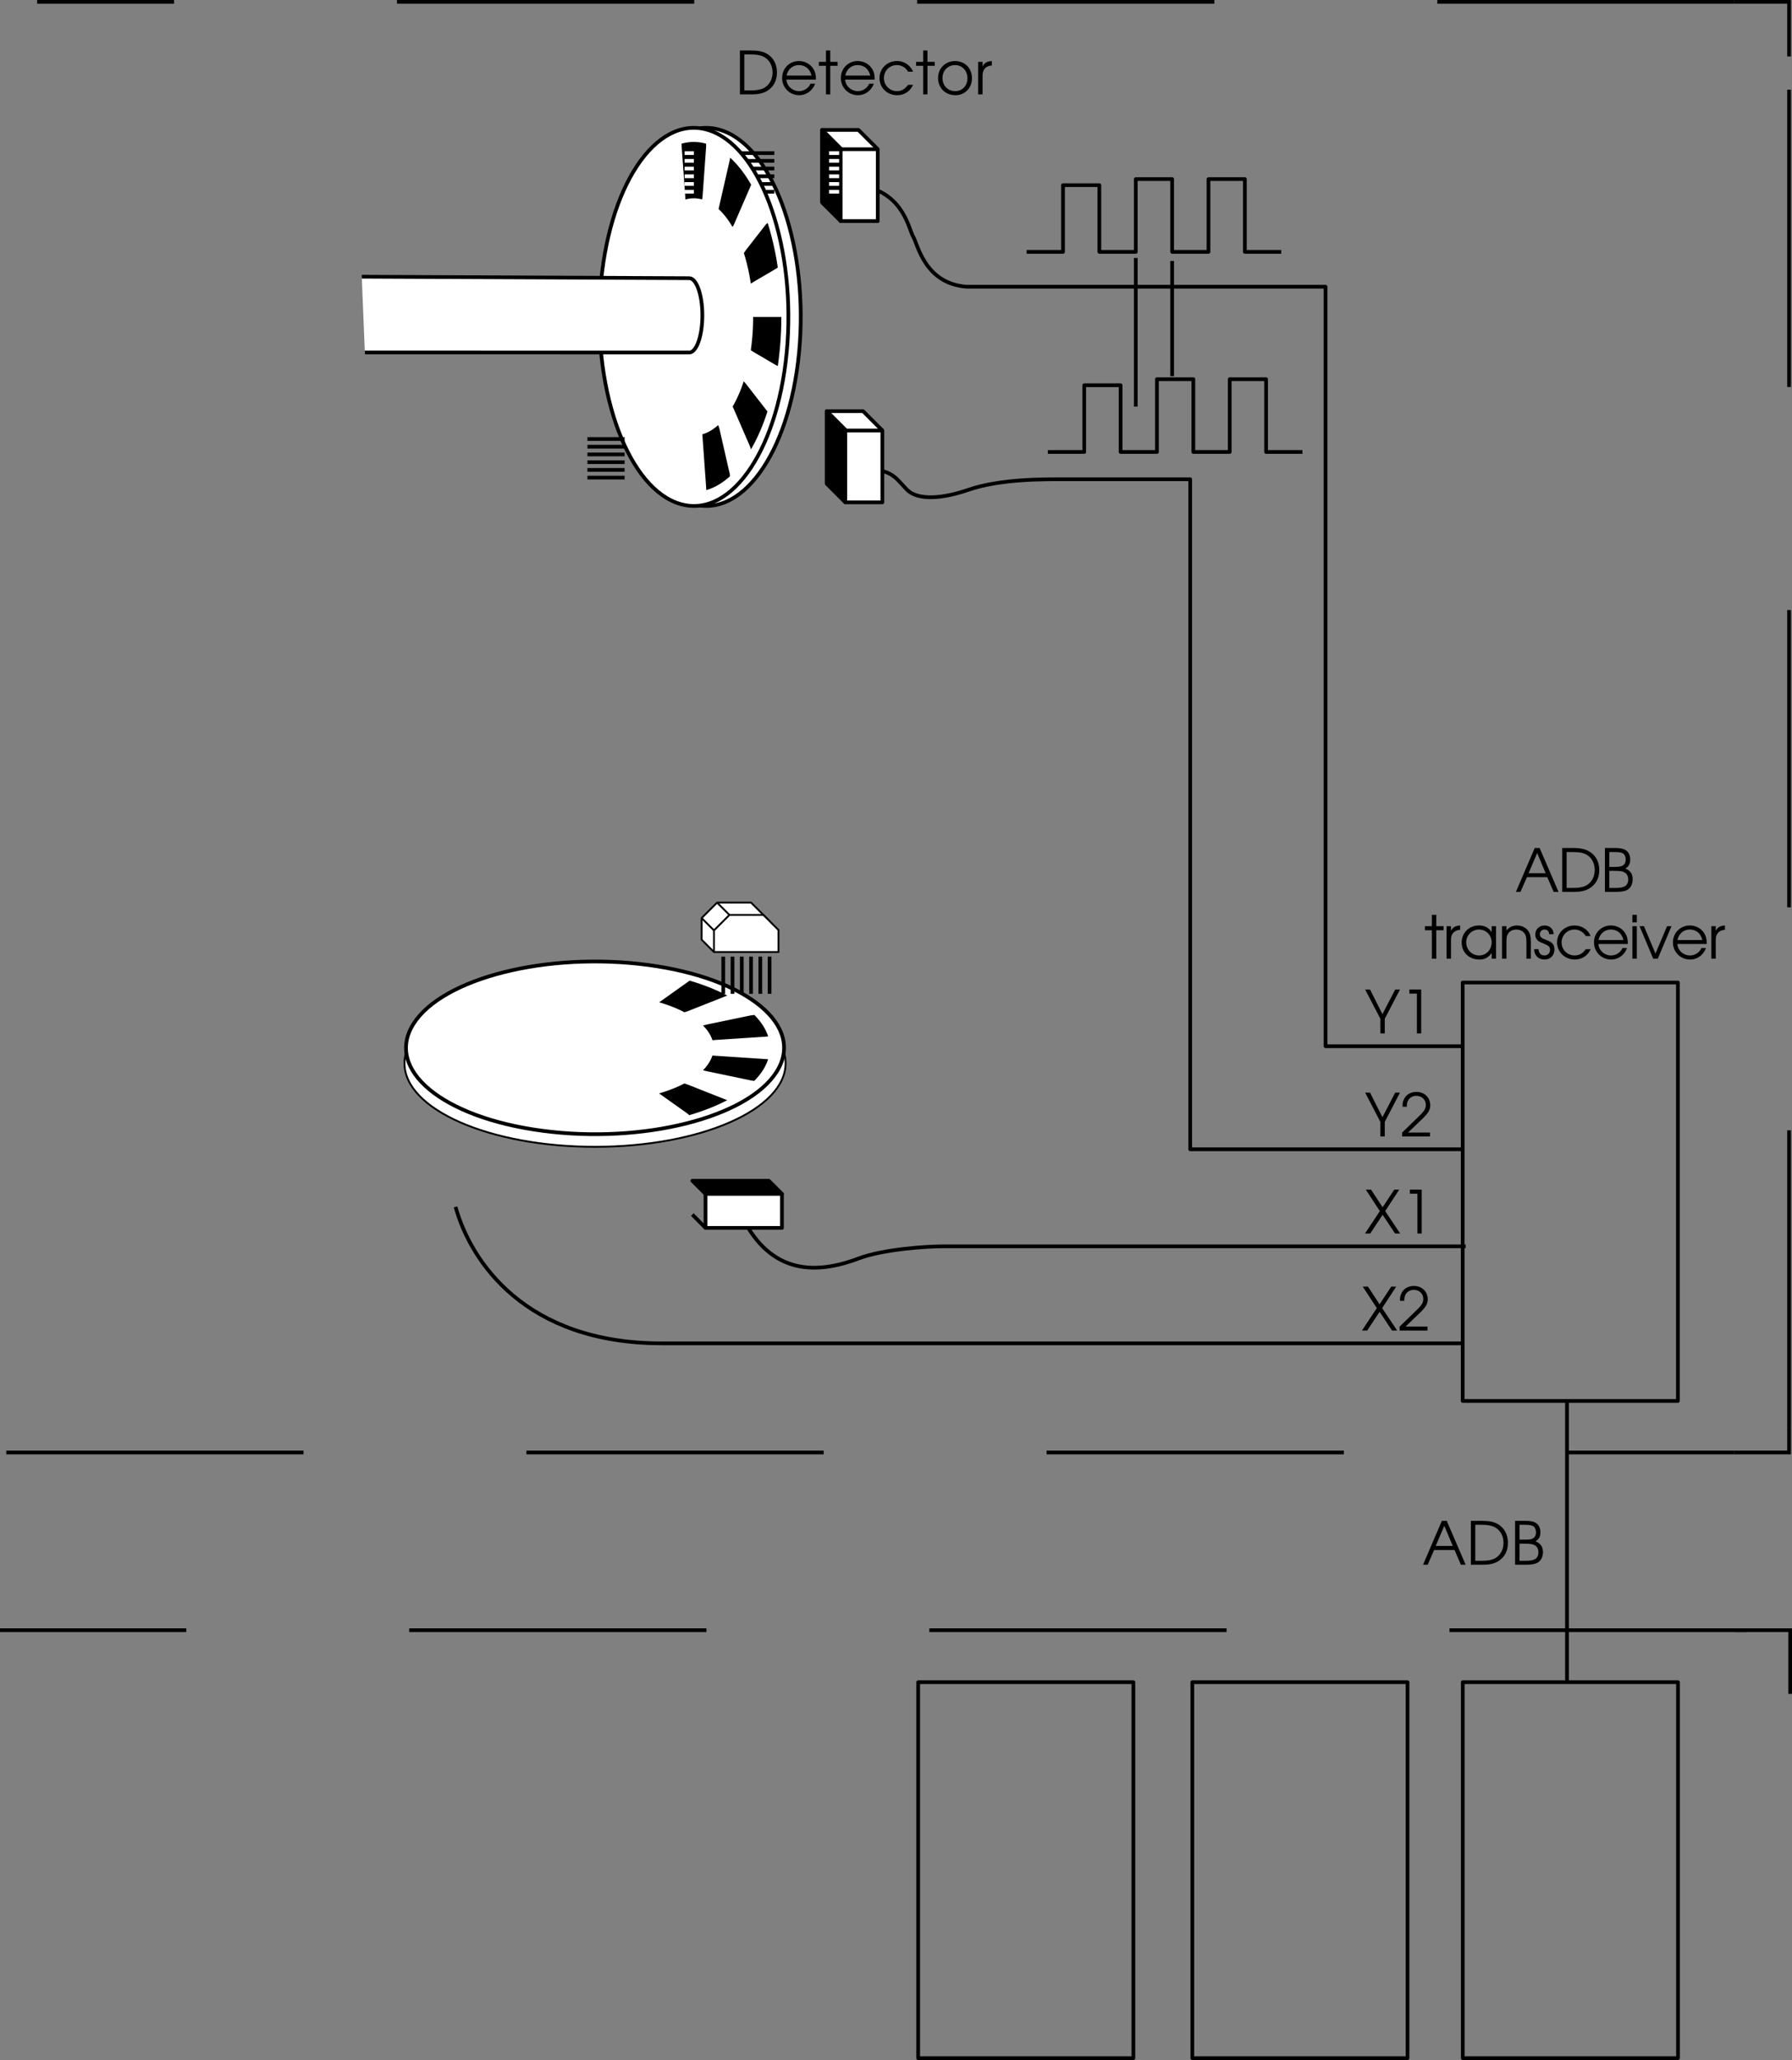 <svg xmlns="http://www.w3.org/2000/svg" xmlns:xlink="http://www.w3.org/1999/xlink" width="241.156" height="277.137"><rect width="100%" height="100%" fill="#808080" stroke="none"/><defs><path id="a" d="M.61 0h1.593c.89 0 1.516-.14 2.031-.438.891-.53 1.36-1.39 1.36-2.5 0-1.109-.453-1.984-1.328-2.515-.563-.328-1.188-.453-2.266-.453H.61Zm.593-.531v-4.844h.828c.875 0 1.469.125 1.89.375C4.61-4.578 5-3.844 5-2.953c0 .765-.297 1.453-.844 1.89-.468.375-1.078.532-2.125.532zm0 0"/><path id="b" d="M4.89-1.984c0-.61-.077-.97-.296-1.36-.39-.703-1.157-1.14-2-1.14-1.266 0-2.25 1-2.25 2.28A2.284 2.284 0 0 0 2.64.11c.953 0 1.812-.625 2.14-1.546h-.625c-.25.593-.86 1-1.531 1-.89 0-1.656-.688-1.703-1.547zM.939-2.531c.171-.844.828-1.406 1.656-1.406.86 0 1.5.53 1.703 1.406zm0 0"/><path id="c" d="M1.047 0h.578v-3.844h.984v-.531h-.984v-1.531h-.578v1.531H.094v.531h.953zm0 0"/><path id="d" d="M4.188-1.281c-.454.593-.875.843-1.5.843-.97 0-1.75-.765-1.75-1.75 0-.984.765-1.75 1.734-1.75.64 0 1.187.313 1.515.891h.672a2.321 2.321 0 0 0-2.171-1.437C1.375-4.484.344-3.47.344-2.204.344-.89 1.375.11 2.719.11c.547 0 1.047-.171 1.453-.5.281-.218.453-.437.687-.89zm0 0"/><path id="e" d="M2.625-4.484C1.328-4.484.344-3.5.344-2.22c0 1.361.969 2.33 2.344 2.33 1.265 0 2.218-.968 2.218-2.28 0-1.345-.953-2.313-2.281-2.313zm0 .546c.969 0 1.672.75 1.672 1.766S3.609-.437 2.657-.437c-1 0-1.72-.735-1.72-1.766 0-.985.72-1.735 1.688-1.735zm0 0"/><path id="f" d="M.5 0h.594v-2.547c0-.797.437-1.281 1.25-1.344v-.593c-.64.03-1.016.25-1.25.734v-.625H.5Zm0 0"/><path id="g" d="M.094 0h.61l.874-1.984h2.734L5.173 0h.656L3.281-5.906h-.656Zm1.703-2.516 1.156-2.718 1.14 2.718zm0 0"/><path id="h" d="M.61 0h1.593c.875 0 1.5-.14 2.016-.438.906-.53 1.375-1.39 1.375-2.5 0-1.109-.469-1.984-1.344-2.5-.563-.328-1.188-.468-2.25-.468H.61Zm.593-.531V-5.36h.813c.89 0 1.468.109 1.906.375.672.406 1.062 1.156 1.062 2.03 0 .767-.296 1.454-.843 1.892-.47.375-1.079.53-2.125.53zm0 0"/><path id="i" d="M.61 0h1.453c.796 0 1.25-.094 1.624-.313.407-.25.657-.765.657-1.375 0-.734-.297-1.171-.985-1.453.454-.265.657-.64.657-1.234 0-.5-.204-.938-.532-1.188-.343-.234-.78-.343-1.5-.343H.61zm.593-.531v-2.297h.703c.688 0 1.047.047 1.282.172.359.172.562.531.562 1 0 .406-.188.765-.469.906C3-.594 2.61-.531 2-.531Zm0-2.828v-2h.703c.61 0 .938.046 1.157.203.218.14.343.453.343.797 0 .406-.156.703-.453.843-.25.11-.5.157-1.031.157zm0 0"/><path id="j" d="M1.031 0h.594v-3.828h.984v-.547h-.984v-1.531h-.594v1.531H.094v.547h.937zm0 0"/><path id="k" d="M.5 0h.594v-2.547c-.016-.797.437-1.281 1.234-1.344v-.578c-.625.032-1 .25-1.234.719v-.625H.5Zm0 0"/><path id="l" d="M4.953-4.375H4.36v.781c-.437-.61-.968-.875-1.718-.875-1.313 0-2.313.985-2.313 2.297 0 1.313 1 2.281 2.36 2.281.734 0 1.203-.25 1.671-.875V0h.594zm-2.297.453c.953 0 1.703.75 1.703 1.719 0 1-.734 1.765-1.671 1.765-1 0-1.75-.78-1.75-1.78a1.71 1.71 0 0 1 1.718-1.704zm0 0"/><path id="m" d="M.5 0h.594v-2.406c0-.485.062-.735.234-.985.234-.343.64-.53 1.094-.53.437 0 .828.171 1.062.468.22.265.297.594.297 1.156V0h.594v-2.297c0-.734-.11-1.125-.39-1.5-.344-.437-.876-.672-1.485-.672-.578 0-1.031.219-1.406.672v-.578H.5Zm0 0"/><path id="n" d="M.14-1.281C.157-.438.704.109 1.548.109c.797 0 1.328-.562 1.328-1.359 0-.531-.234-.906-.75-1.125-.672-.281-.703-.281-.828-.344-.266-.14-.39-.328-.39-.578 0-.36.28-.625.624-.625.39 0 .61.219.64.625h.595C2.75-4 2.25-4.469 1.546-4.469c-.718 0-1.25.516-1.25 1.235 0 .312.126.578.329.78.188.157.203.173.813.423.671.281.843.437.843.828 0 .437-.297.766-.734.766-.5 0-.781-.313-.813-.844zm0 0"/><path id="o" d="M4.188-1.281c-.454.61-.875.843-1.5.843-.985 0-1.75-.765-1.75-1.75 0-.968.75-1.734 1.734-1.734.64 0 1.172.313 1.515.875h.657C4.5-3.922 3.656-4.469 2.672-4.469c-1.313 0-2.344 1-2.344 2.266C.328-.891 1.375.109 2.718.109c.532 0 1.048-.171 1.454-.5.281-.218.437-.437.687-.89zm0 0"/><path id="p" d="M4.875-1.984c0-.61-.078-.97-.297-1.36-.39-.703-1.14-1.125-1.984-1.125-1.266 0-2.266 1-2.266 2.266A2.288 2.288 0 0 0 2.641.109c.953 0 1.812-.625 2.125-1.546h-.61c-.25.593-.86 1-1.531 1-.906 0-1.656-.688-1.703-1.547zM.937-2.516c.172-.843.829-1.406 1.657-1.406.844 0 1.484.516 1.687 1.406zm0 0"/><path id="q" d="M.5 0h.594v-4.375H.5Zm0-4.89h.594v-1.016H.5Zm0 0"/><path id="r" d="M1.906 0h.61l1.843-4.375h-.593L2.203-.687.656-4.376H.062Zm0 0"/><path id="s" d="M2.063 0h.593v-1.969l2.047-3.937h-.64l-1.72 3.312-1.67-3.312H.016L2.062-1.97zm0 0"/><path id="t" d="M.266 0h3.75v-.531H1.062l1.891-1.813c.828-.797 1.094-1.234 1.094-1.86C4.047-5.25 3.25-6 2.187-6 1.36-6 .704-5.578.438-4.86c-.109.282-.124.454-.124.86H.89c0-.36.046-.594.156-.813.203-.406.625-.656 1.125-.656.75 0 1.281.516 1.281 1.235 0 .343-.125.656-.422.984-.172.203-.219.25-.703.719l-2.062 2zm0 0"/><path id="u" d="M.063 0h.703l1.671-2.516L4.11 0h.688L2.78-3.016l1.89-2.89H4L2.437-3.531.875-5.906H.172l1.89 2.89Zm0 0"/><path id="v" d="M2.25 0h.578v-5.906H1.234v.547H2.25Zm0 0"/><path id="w" d="M.094 0h.625l.86-1.984h2.75L5.187 0h.64L3.281-5.906h-.656Zm1.703-2.531 1.156-2.703 1.14 2.703zm0 0"/><path id="x" d="M.61 0h1.593c.89 0 1.516-.14 2.031-.438.891-.53 1.36-1.39 1.36-2.5 0-1.109-.453-1.984-1.328-2.515-.563-.328-1.188-.453-2.266-.453H.61Zm.593-.531v-4.844h.828c.875 0 1.469.125 1.89.375C4.61-4.578 5-3.844 5-2.953c0 .765-.297 1.453-.844 1.89-.468.375-1.078.532-2.125.532zm0 0"/><path id="y" d="M.61 0h1.468c.781 0 1.235-.094 1.61-.313.421-.25.671-.78.671-1.39 0-.719-.312-1.156-1-1.453.454-.25.657-.64.657-1.219 0-.516-.188-.938-.532-1.188-.328-.25-.765-.343-1.5-.343H.61zm.593-.531v-2.297h.703c.688 0 1.047.047 1.297.172.344.172.547.515.547 1 0 .406-.188.765-.469.906-.265.156-.672.219-1.265.219zm0-2.844v-2h.703c.61 0 .938.063 1.172.203.203.14.344.453.344.797 0 .422-.172.719-.469.86-.234.109-.5.14-1.031.14zm0 0"/></defs><path fill="none" stroke="#000" stroke-linejoin="round" stroke-miterlimit="10" stroke-width=".5" d="M225.8 188.473v-56.29h-28.96v56.29zM116.574 25.113c5.098 1.223 5.707 5.711 6.32 6.73.614 1.02 1.54 6.321 7.2 6.731h48.289V140.75h18.457"/><path fill="none" stroke="#000" stroke-linejoin="round" stroke-miterlimit="10" stroke-width=".5" d="M117.184 63.133c3.058.203 3.468 1.344 4.894 2.77 1.43 1.425 4.68 1.222 8.219 0 4.355-1.508 10.398-1.426 12.644-1.426h17.23v90.14h36.669m-135.535 7.75c2.039 7.344 9.379 18.356 27.734 18.356h107.742"/><path fill="none" stroke="#000" stroke-linejoin="round" stroke-miterlimit="10" stroke-width=".5" d="M99.238 162.367c3.512 8.266 9.242 9.613 16.317 6.934 3.261-1.223 8.972-1.63 11.418-1.63h70.257"/><path fill="#fff" d="M93.273 67.82c6.954 1.953 13.383-7.738 14.364-21.648.976-13.906-3.867-26.77-10.825-28.723-6.953-1.957-13.382 7.735-14.359 21.645-.98 13.91 3.867 26.77 10.82 28.726"/><path fill="none" stroke="#000" stroke-miterlimit="10" stroke-width=".5" d="M93.273 67.82c6.954 1.953 13.383-7.738 14.364-21.648.976-13.906-3.867-26.77-10.825-28.723-6.953-1.957-13.382 7.735-14.359 21.645-.98 13.91 3.867 26.77 10.82 28.726zm0 0"/><path fill="#fff" stroke="#000" stroke-linejoin="round" stroke-miterlimit="10" stroke-width=".5" d="M112.195 27.145h-1.558v-9.668h4.886l2.598 2.597"/><path d="M113.133 29.742v-9.77l-2.496-2.495v9.773l2.496 2.492"/><path fill="none" stroke="#000" stroke-linejoin="round" stroke-miterlimit="10" stroke-width=".5" d="M113.133 29.742v-9.77l-2.496-2.495v9.773zm0 0"/><path fill="#fff" d="M118.121 29.742v-9.668h-4.988v9.668h4.988"/><path fill="none" stroke="#000" stroke-linejoin="round" stroke-miterlimit="10" stroke-width=".5" d="M118.121 29.742v-9.668h-4.988v9.668zm0 0"/><path fill="none" stroke="#000" stroke-dasharray="5, 15" stroke-linejoin="round" stroke-miterlimit="10" stroke-width=".5" d="M99.203 20.598h12.367"/><path fill="none" stroke="#fff" stroke-dasharray="5, 15" stroke-linejoin="round" stroke-miterlimit="10" stroke-width=".5" d="M111.57 20.598h1.352"/><path fill="none" stroke="#000" stroke-dasharray="5, 15" stroke-linejoin="round" stroke-miterlimit="10" stroke-width=".5" d="M99.203 21.637h12.367"/><path fill="none" stroke="#fff" stroke-dasharray="5, 15" stroke-linejoin="round" stroke-miterlimit="10" stroke-width=".5" d="M111.57 21.637h1.352"/><path fill="none" stroke="#000" stroke-dasharray="5, 15" stroke-linejoin="round" stroke-miterlimit="10" stroke-width=".5" d="M99.203 22.676h12.367"/><path fill="none" stroke="#fff" stroke-dasharray="5, 15" stroke-linejoin="round" stroke-miterlimit="10" stroke-width=".5" d="M111.57 22.676h1.352"/><path fill="none" stroke="#000" stroke-dasharray="5, 15" stroke-linejoin="round" stroke-miterlimit="10" stroke-width=".5" d="M99.203 23.715h12.367"/><path fill="none" stroke="#fff" stroke-dasharray="5, 15" stroke-linejoin="round" stroke-miterlimit="10" stroke-width=".5" d="M111.57 23.715h1.352"/><path fill="none" stroke="#000" stroke-dasharray="5, 15" stroke-linejoin="round" stroke-miterlimit="10" stroke-width=".5" d="M99.203 24.754h12.367"/><path fill="none" stroke="#fff" stroke-dasharray="5, 15" stroke-linejoin="round" stroke-miterlimit="10" stroke-width=".5" d="M111.57 24.754h1.352"/><path fill="none" stroke="#000" stroke-dasharray="5, 15" stroke-linejoin="round" stroke-miterlimit="10" stroke-width=".5" d="M99.203 25.793h12.367"/><path fill="none" stroke="#fff" stroke-dasharray="5, 15" stroke-linejoin="round" stroke-miterlimit="10" stroke-width=".5" d="M111.57 25.793h1.352"/><path fill="#fff" stroke="#000" stroke-linejoin="round" stroke-miterlimit="10" stroke-width=".25" d="m96.082 128.082-1.66-1.664v-2.91l2.078-2.078h4.574l2.492 2.492v2.496"/><path fill="#fff" d="M104.762 128.082v-2.965l-2.028-2.027h-4.57l-2.082 2.078v2.914h8.68"/><path fill="none" stroke="#000" stroke-linejoin="round" stroke-miterlimit="10" stroke-width=".25" d="M104.762 128.082v-2.965l-2.028-2.027h-4.57l-2.082 2.078v2.914zm0 0"/><path fill="#fff" stroke="#000" stroke-linejoin="round" stroke-miterlimit="10" stroke-width=".25" d="m94.422 123.508 1.66 1.66m.418-3.738 1.664 1.66m-4.992 35.762 1.664 1.66"/><path d="M93.172 158.852h10.293l1.765 1.765H94.941l-1.77-1.765"/><path fill="none" stroke="#000" stroke-linejoin="round" stroke-miterlimit="10" stroke-width=".5" d="M93.172 158.852h10.293l1.765 1.765H94.941Zm0 0"/><path fill="#fff" d="M105.23 165.191v-4.574H94.941v4.574h10.29"/><path fill="none" stroke="#000" stroke-linejoin="round" stroke-miterlimit="10" stroke-width=".5" d="M105.23 165.191v-4.574H94.941v4.574zm0 0"/><path stroke="#000" stroke-linejoin="round" stroke-miterlimit="10" stroke-width=".5" d="m94.941 165.191-1.77-1.793"/><path fill="#fff" stroke="#000" stroke-linejoin="round" stroke-miterlimit="10" stroke-width=".5" d="M112.82 64.984h-1.558v-9.668h4.883l2.597 2.598"/><path d="M113.754 67.582v-9.773l-2.492-2.493v9.77l2.492 2.496"/><path fill="none" stroke="#000" stroke-linejoin="round" stroke-miterlimit="10" stroke-width=".5" d="M113.754 67.582v-9.773l-2.492-2.493v9.77zm0 0"/><path fill="#fff" d="M118.742 67.582v-9.668h-4.988v9.668h4.988"/><path fill="none" stroke="#000" stroke-linejoin="round" stroke-miterlimit="10" stroke-width=".5" d="M118.742 67.582v-9.668h-4.988v9.668zm0 0"/><g transform="translate(93.625 -564.867)"><use xlink:href="#a" width="100%" height="100%" x="5.338" y="577.563"/><use xlink:href="#b" width="100%" height="100%" x="11.286" y="577.563"/><use xlink:href="#c" width="100%" height="100%" x="16.482" y="577.563"/><use xlink:href="#b" width="100%" height="100%" x="19.192" y="577.563"/><use xlink:href="#d" width="100%" height="100%" x="24.389" y="577.563"/><use xlink:href="#c" width="100%" height="100%" x="29.561" y="577.563"/><use xlink:href="#e" width="100%" height="100%" x="32.271" y="577.563"/><use xlink:href="#f" width="100%" height="100%" x="37.507" y="577.563"/></g><path fill="#fff" d="M91.61 67.82c6.956 1.953 13.386-7.738 14.363-21.648.976-13.906-3.868-26.77-10.825-28.723-6.953-1.957-13.382 7.735-14.359 21.645-.977 13.91 3.867 26.77 10.82 28.726"/><path fill="none" stroke="#000" stroke-miterlimit="10" stroke-width=".5" d="M91.61 67.82c6.956 1.953 13.386-7.738 14.363-21.648.976-13.906-3.868-26.77-10.825-28.723-6.953-1.957-13.382 7.735-14.359 21.645-.977 13.91 3.867 26.77 10.82 28.726zm0 0"/><path d="M95.02 19.332a5.99 5.99 0 0 0-3.31 0l.028.434.492 6.859.008.215a4.057 4.057 0 0 1 2.254-.004l.063-.524.472-6.601-.007-.38m3.214 44.739c-1 .91-2.07 1.547-3.187 1.864l-.016-.329-.492-6.859-.031-.316c.75-.211 1.469-.637 2.144-1.246l.157.472 1.414 6.18.011.234m.364-9.367a17.944 17.944 0 0 0 1.484-3.406l.32.363L103 55l.281.36c-.617 1.913-1.367 3.628-2.218 5.097l-.141-.414-2.223-5.129-.101-.21m6.074-5.466a46.358 46.358 0 0 0 .477-6.605l-.231.008h-3.324l-.239-.008a30.4 30.4 0 0 1-.078 2.222c-.054.77-.132 1.524-.238 2.25l.234.168 3.172 1.864.227.101m-1.622-19.023-2.706 3.476-.239.36c.403 1.27.72 2.648.934 4.11l.277-.18 3.176-1.864.176-.129a37.96 37.96 0 0 0-1.363-6l-.254.227m-4.469.328c-.559-.965-1.187-1.781-1.875-2.414l.027-.156 1.461-6.395.07-.36c1.036.946 1.985 2.173 2.82 3.634l-.202.48-2.121 4.89-.18.321"/><path fill="none" stroke="#fff" stroke-dasharray="5, 15" stroke-linejoin="round" stroke-miterlimit="10" stroke-width=".5" d="M92.133 20.598h1.246m-1.246 1.039h1.246m-1.246 1.039h1.246m-1.246 1.039h1.246m-1.246 1.039h1.246m-1.246 1.039h1.246"/><path fill="none" stroke="#000" stroke-dasharray="5, 15" stroke-linejoin="round" stroke-miterlimit="10" stroke-width=".5" d="M79.055 59.059h15.007m-15.007 1.039h15.257m-15.257 1.039h15.257m-15.257 1.039h15.07m-15.07 1.039H94.25m-15.195 1.039h15.07"/><path fill="#fff" stroke="#000" stroke-linejoin="round" stroke-miterlimit="10" stroke-width=".5" d="m49.098 47.414 43.66.008c.972 0 1.762-2.235 1.762-4.996 0-2.762-.79-5-1.762-5l-44.074-.2"/><path fill="#fff" d="M80.074 154.285c-14.164 0-25.644-5.031-25.644-11.238 0-6.203 11.48-11.238 25.644-11.238 14.164 0 25.649 5.035 25.649 11.238 0 6.207-11.485 11.238-25.649 11.238"/><path fill="none" stroke="#000" stroke-linejoin="round" stroke-miterlimit="10" stroke-width=".25" d="M80.074 154.285c-14.164 0-25.644-5.031-25.644-11.238 0-6.203 11.48-11.238 25.644-11.238 14.164 0 25.649 5.035 25.649 11.238 0 6.207-11.485 11.238-25.649 11.238zm0 0"/><path fill="#fff" d="M72.988 152.125c13.489 1.79 27.598-1.758 31.512-7.918 3.914-6.16-3.848-12.605-17.336-14.394-13.492-1.786-27.598 1.757-31.512 7.917-3.918 6.165 3.848 12.61 17.336 14.395"/><path fill="none" stroke="#000" stroke-miterlimit="10" stroke-width=".5" d="M72.988 152.125c13.489 1.79 27.598-1.758 31.512-7.918 3.914-6.16-3.848-12.605-17.336-14.394-13.492-1.786-27.598 1.757-31.512 7.917-3.918 6.165 3.848 12.61 17.336 14.395zm0 0"/><path d="M88.684 147.105c1.265-.37 2.421-.824 3.421-1.347l.586.207 4.664 1.848.508.199c-1.492.785-3.218 1.46-5.113 2.015l-.223-.207-3.668-2.605-.175-.11m12.808-1.683c.465-.465.86-.95 1.184-1.457a6.21 6.21 0 0 0 .691-1.465l-.449-.027-6.586-.434-.465-.031c-.105.332-.262.66-.472.992a5.78 5.78 0 0 1-.797.988l.441.106 6.016 1.258.437.07m-.508-8.809-5.855 1.219-.524.133c.622.625 1.051 1.289 1.266 1.976l.574-.043 6.555-.43.371-.038c-.32-1.004-.95-1.973-1.855-2.887l-.532.07m-8.886-.433c-.97-.512-2.102-.961-3.371-1.332l.074-.07 3.8-2.704.192-.152c1.914.562 3.613 1.242 5.07 2.008l-.476.195-4.89 1.934-.4.12"/><path fill="none" stroke="#000" stroke-dasharray="5, 15" stroke-linejoin="round" stroke-miterlimit="10" stroke-width=".5" d="M103.566 128.703v12.059m-1.246-12.059v12.059m-1.246-12.059v12.059m-1.25-12.059v12.059m-1.246-12.059v12.059m-1.246-12.059v12.059"/><g transform="translate(93.625 -564.867)"><use xlink:href="#g" width="100%" height="100%" x="110.284" y="684.855"/><use xlink:href="#h" width="100%" height="100%" x="115.999" y="684.855"/><use xlink:href="#i" width="100%" height="100%" x="121.745" y="684.855"/></g><g transform="translate(93.625 -564.867)"><use xlink:href="#j" width="100%" height="100%" x="98.035" y="693.844"/><use xlink:href="#k" width="100%" height="100%" x="100.545" y="693.844"/><use xlink:href="#l" width="100%" height="100%" x="102.751" y="693.844"/><use xlink:href="#m" width="100%" height="100%" x="108.01" y="693.844"/><use xlink:href="#n" width="100%" height="100%" x="112.686" y="693.844"/><use xlink:href="#o" width="100%" height="100%" x="115.588" y="693.844"/><use xlink:href="#p" width="100%" height="100%" x="120.559" y="693.844"/><use xlink:href="#q" width="100%" height="100%" x="125.554" y="693.844"/><use xlink:href="#r" width="100%" height="100%" x="126.954" y="693.844"/><use xlink:href="#p" width="100%" height="100%" x="131.182" y="693.844"/><use xlink:href="#k" width="100%" height="100%" x="136.177" y="693.844"/></g><path fill="none" stroke="#000" stroke-linejoin="round" stroke-miterlimit="10" stroke-width=".5" d="M138.156 33.883h4.899V24.91h4.89v8.973h4.899v-9.79h4.894v9.79h4.895v-9.79h4.894v9.79h4.895m-31.41 26.922h4.894v-8.977h4.899v8.977h4.89v-9.79h4.899v9.79h4.894v-9.79h4.895v9.79h4.894"/><path fill="none" stroke="#000" stroke-dasharray="20, 40" stroke-linejoin="round" stroke-miterlimit="10" stroke-width=".5" d="M152.844 34.7v24.878m4.894-24.473v15.5"/><path fill="none" stroke="#000" stroke-dasharray="40, 30" stroke-linejoin="round" stroke-miterlimit="10" stroke-width=".5" d="M233.422.25H5M.844 195.406h232.578"/><path fill="none" stroke="#000" stroke-miterlimit="10" stroke-width=".5" d="M233.422 195.406h7.34v-3.34"/><path fill="none" stroke="#000" stroke-dasharray="40, 30" stroke-linejoin="round" stroke-miterlimit="10" stroke-width=".5" d="M240.762 192.066V7.594"/><path fill="none" stroke="#000" stroke-miterlimit="10" stroke-width=".5" d="M240.762 7.594V.25h-7.34"/><g transform="translate(93.625 -564.867)"><use xlink:href="#s" width="100%" height="100%" x="90.072" y="717.762"/><use xlink:href="#t" width="100%" height="100%" x="94.803" y="717.762"/></g><g transform="translate(93.625 -564.867)"><use xlink:href="#u" width="100%" height="100%" x="90.004" y="730.815"/><use xlink:href="#v" width="100%" height="100%" x="94.871" y="730.815"/></g><g transform="translate(93.625 -564.867)"><use xlink:href="#s" width="100%" height="100%" x="90.072" y="703.894"/><use xlink:href="#v" width="100%" height="100%" x="94.803" y="703.894"/></g><g transform="translate(93.625 -564.867)"><use xlink:href="#u" width="100%" height="100%" x="89.596" y="743.867"/><use xlink:href="#t" width="100%" height="100%" x="94.463" y="743.867"/></g><path fill="none" stroke="#000" stroke-linejoin="round" stroke-miterlimit="10" stroke-width=".5" d="M152.523 276.887v-50.578h-28.96v50.578zm36.895 0v-50.578h-28.961v50.578zm36.395 0v-50.578h-28.961v50.578zm0 0"/><path fill="none" stroke="#000" stroke-miterlimit="10" stroke-width=".5" d="M240.906 227.883v-8.567h-7.34"/><path fill="none" stroke="#000" stroke-dasharray="40, 30" stroke-linejoin="round" stroke-miterlimit="10" stroke-width=".5" d="M235.066 219.316H0"/><path fill="none" stroke="#000" stroke-miterlimit="10" stroke-width=".5" d="M210.875 226.258v-37.75"/><g transform="translate(93.625 -564.867)"><use xlink:href="#w" width="100%" height="100%" x="97.786" y="775.375"/><use xlink:href="#x" width="100%" height="100%" x="103.706" y="775.375"/><use xlink:href="#y" width="100%" height="100%" x="109.658" y="775.375"/></g></svg>

